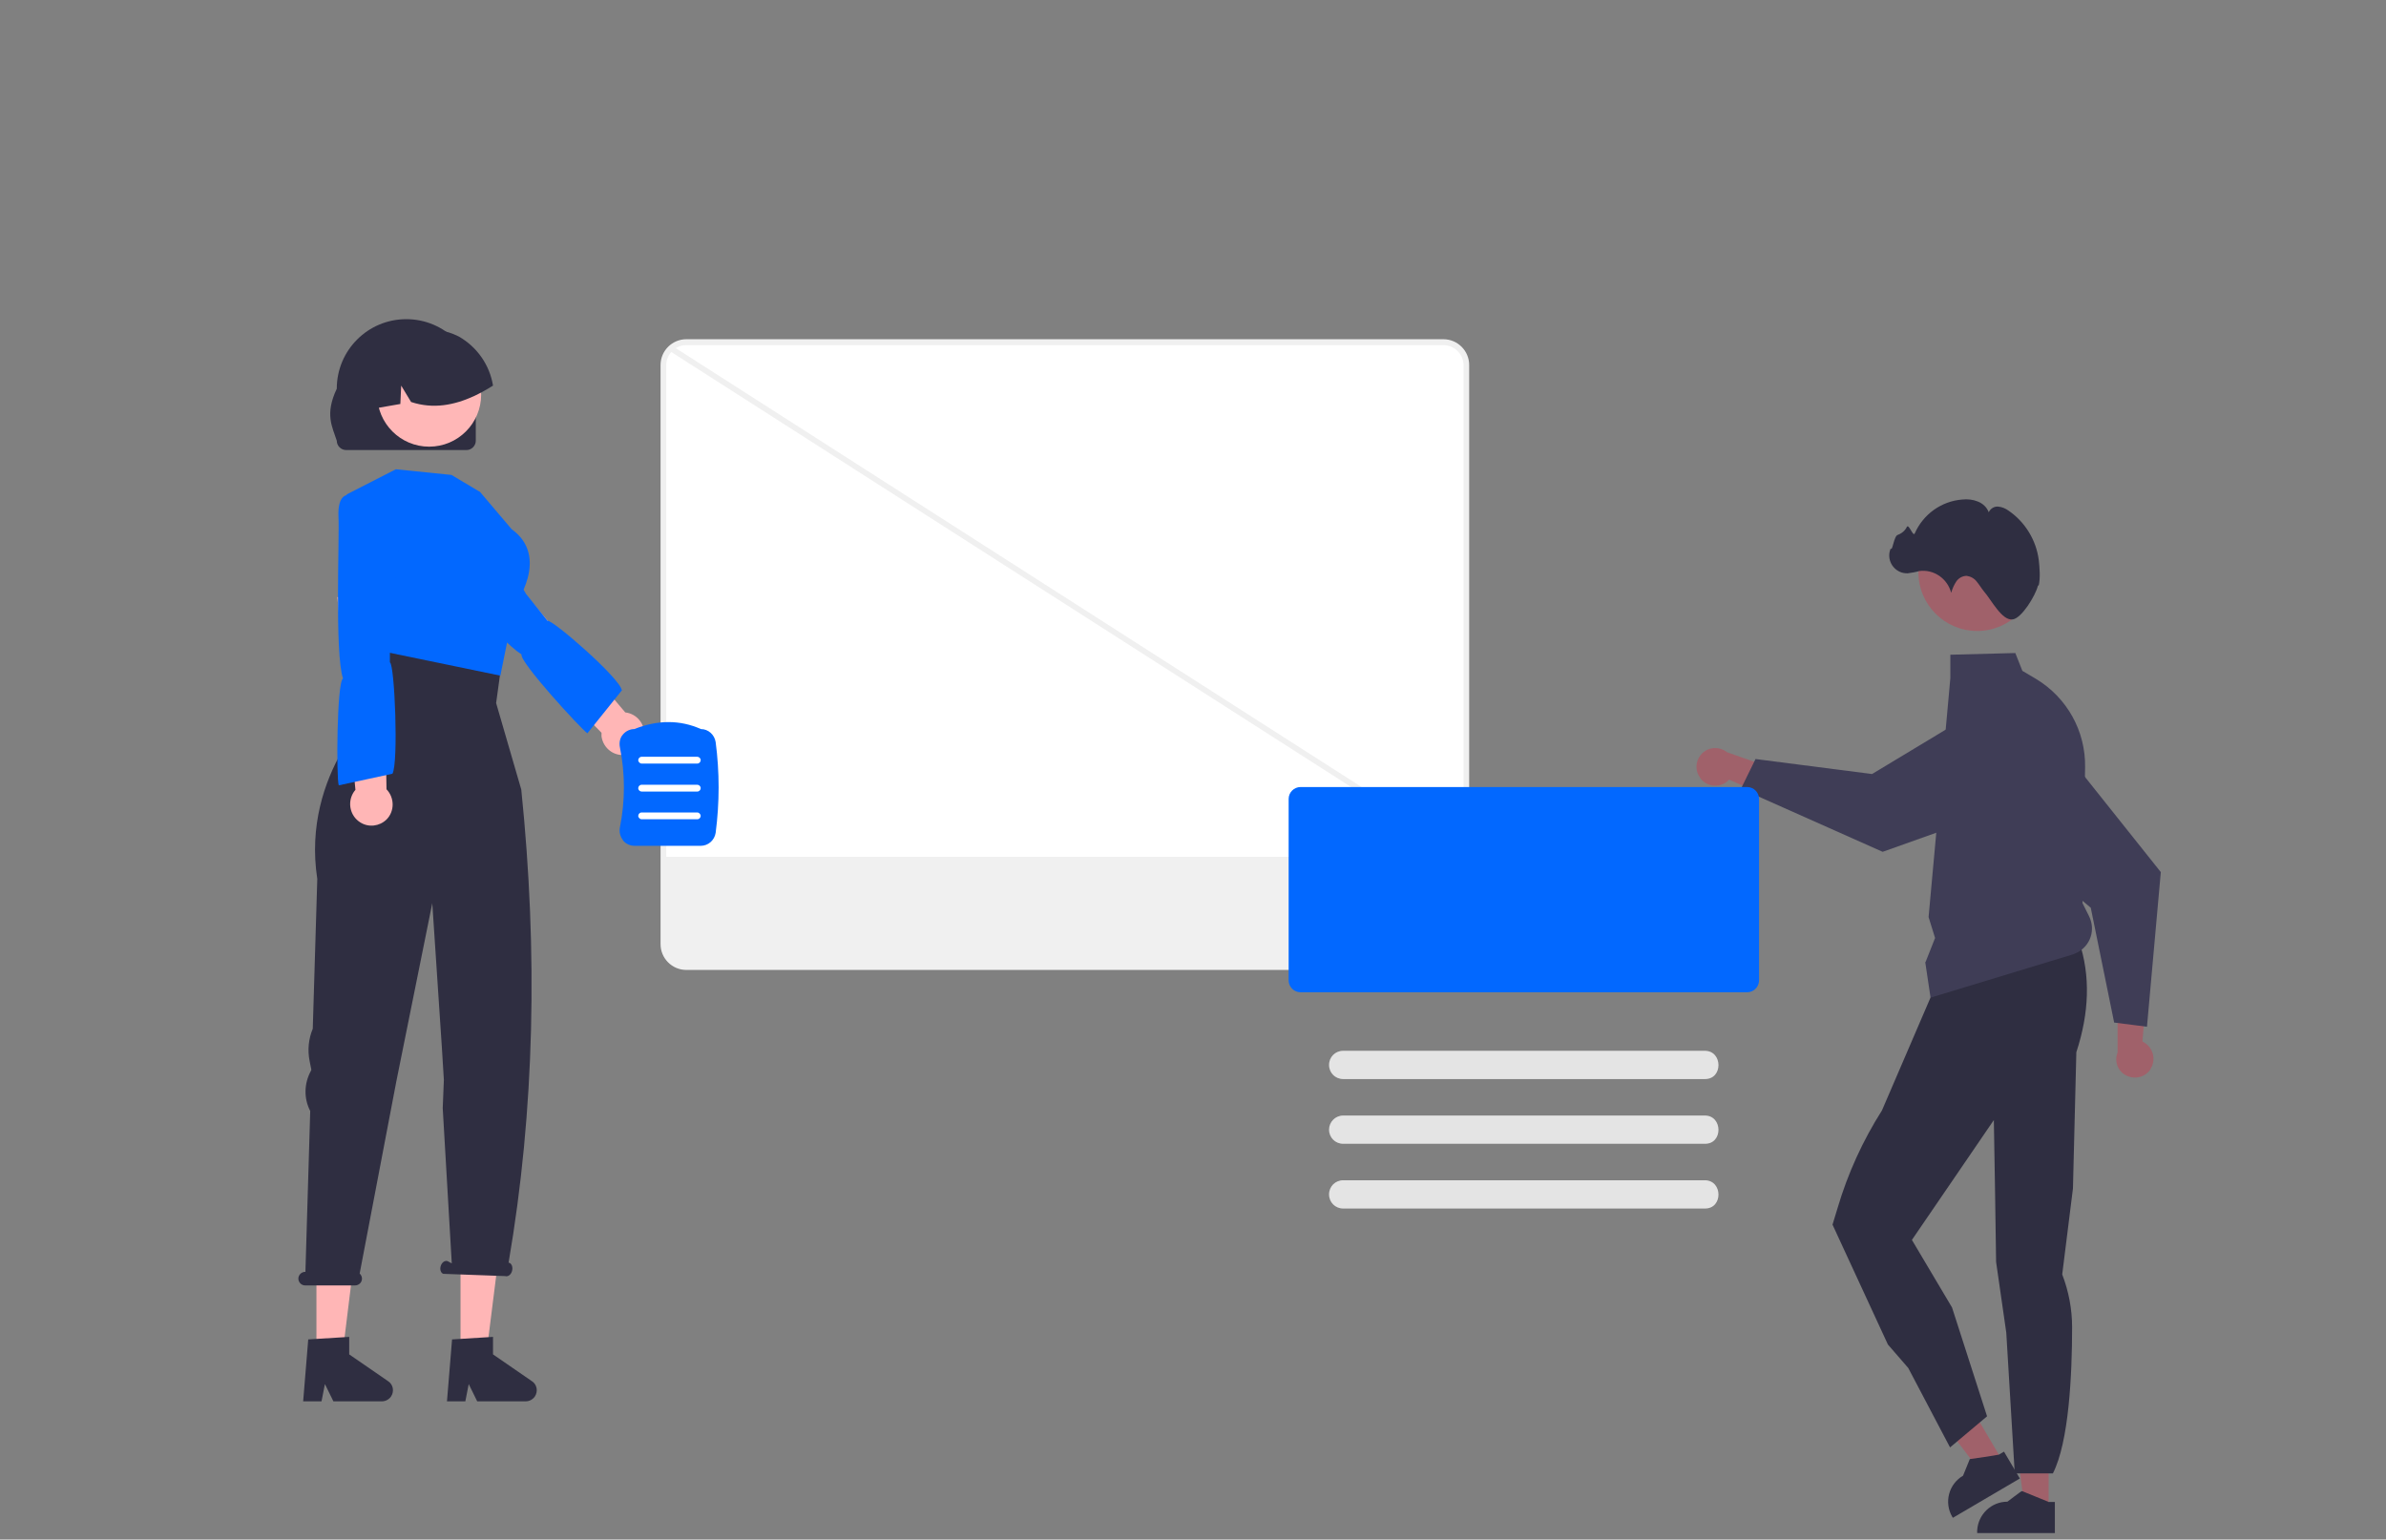 <svg width="251" height="162" viewBox="0 0 251 162" fill="none" xmlns="http://www.w3.org/2000/svg">
<rect x="0" y="0" width="251" height="162" fill="#808080" stroke="none"/>
<path d="M215.512 158.817H212.986L211.767 149.06H215.512V158.817Z" fill="#A0616A"/>
<path d="M215.453 158.014L212.748 156.913H212.659C212.659 156.884 211.173 158.014 211.173 158.014C209.479 158.014 208.082 159.353 207.993 161.048C207.993 161.108 207.993 161.137 207.993 161.197V161.316H216.166V158.044H215.453V158.014Z" fill="#2F2E41"/>
<path d="M210.697 153.79L208.498 155.069L202.524 147.246L205.734 145.342L210.697 153.79Z" fill="#A0616A"/>
<path d="M212.183 155.069L211.886 154.563L210.816 152.749L210.252 153.076H210.192C210.192 153.106 207.309 153.522 207.309 153.522H207.22L206.507 155.277C204.991 156.17 204.486 158.103 205.377 159.62L205.437 159.709L212.481 155.575L212.183 155.069Z" fill="#2F2E41"/>
<path d="M218.722 99.086C219.911 102.656 219.792 106.552 218.425 110.717L218.068 125.055L216.939 134.098C217.623 135.882 217.979 137.757 217.979 139.66C217.979 144.628 217.652 151.708 215.958 155.039H211.946L211.054 140.225L209.984 132.789L209.865 124.817L209.746 117.856L205.377 124.252L201.127 130.469L205.347 137.578L209.033 149.03L205.139 152.303L200.741 143.944L198.601 141.475L192.775 128.862L193.31 127.107C194.38 123.478 195.955 120.028 197.976 116.845L203.772 103.369L218.782 99.086H218.722Z" fill="#2F2E41"/>
<path d="M151.848 101.763H72.194C70.857 101.763 69.787 100.692 69.787 99.354V38.403C69.787 37.064 70.857 35.993 72.194 35.993H151.848C153.186 35.993 154.256 37.064 154.256 38.403V99.354C154.256 100.692 153.186 101.763 151.848 101.763Z" fill="white"/>
<path d="M151.848 102.061H72.194C70.708 102.061 69.489 100.841 69.489 99.354V38.403C69.489 36.916 70.708 35.696 72.194 35.696H151.848C153.334 35.696 154.553 36.916 154.553 38.403V99.354C154.553 100.841 153.334 102.061 151.848 102.061ZM72.194 36.321C71.035 36.321 70.084 37.273 70.084 38.433V99.383C70.084 100.544 71.035 101.495 72.194 101.495H151.848C153.007 101.495 153.959 100.544 153.959 99.383V38.433C153.959 37.273 153.007 36.321 151.848 36.321H72.194Z" fill="#F0F0F0"/>
<path d="M69.995 90.162V99.354C69.995 100.573 70.975 101.555 72.194 101.555H151.848C153.067 101.555 154.048 100.573 154.048 99.354V90.162H69.995Z" fill="#F0F0F0"/>
<path d="M70.687 36.378L70.367 36.879L153.898 90.344L154.218 89.843L70.687 36.378Z" fill="#F0F0F0"/>
<path d="M178.865 81.892C179.519 82.755 180.768 82.933 181.629 82.279C181.719 82.22 181.808 82.13 181.897 82.041L188.317 84.837L187.693 81.268L181.689 79.156C180.827 78.472 179.579 78.591 178.895 79.453C178.33 80.167 178.301 81.178 178.895 81.892H178.865Z" fill="#A0616A"/>
<path d="M184.691 79.87L196.936 81.446L209.568 73.831C212.213 72.225 215.631 73.087 217.236 75.735C217.355 75.913 217.444 76.122 217.533 76.33C218.752 79.037 217.652 82.22 215.037 83.588L198.066 89.626H198.036L183.145 82.993L184.691 79.84V79.87Z" fill="#3F3D56"/>
<path d="M202.554 101.257L203.564 98.699L202.881 96.498L204.872 74.664L205.169 71.362V68.893L212.005 68.715L212.748 70.589L214.205 71.451C217.444 73.415 219.406 76.925 219.346 80.732L219.079 95.04L219.762 96.409C220.476 97.837 219.911 99.532 218.484 100.246C218.366 100.305 218.217 100.365 218.068 100.424L203.089 104.976L202.524 101.198L202.554 101.257Z" fill="#3F3D56"/>
<path d="M207.993 66.394C211.407 66.394 214.175 63.624 214.175 60.207C214.175 56.79 211.407 54.02 207.993 54.02C204.578 54.02 201.811 56.79 201.811 60.207C201.811 63.624 204.578 66.394 207.993 66.394Z" fill="#A0616A"/>
<path d="M214.472 61.575C214.65 60.802 214.561 59.702 214.472 58.928C214.204 56.846 213.045 54.942 211.321 53.752C210.995 53.514 210.608 53.336 210.192 53.306C209.776 53.276 209.39 53.514 209.211 53.901C209.003 53.365 208.587 52.979 208.052 52.77C207.547 52.562 206.982 52.503 206.417 52.562C204.218 52.741 202.316 54.109 201.424 56.132C201.246 56.519 200.8 55.061 200.592 55.448C200.414 55.834 200.057 56.132 199.641 56.281C199.225 56.4 199.076 58.095 198.898 57.708C198.482 58.66 198.928 59.761 199.879 60.177C200.146 60.296 200.414 60.326 200.681 60.326C201.097 60.267 201.513 60.207 201.9 60.088C203.445 59.88 204.872 60.891 205.258 62.379C205.377 61.962 205.555 61.546 205.793 61.189C206.031 60.832 206.447 60.594 206.893 60.594C207.309 60.653 207.695 60.862 207.963 61.218C208.23 61.546 208.438 61.903 208.706 62.23C209.508 63.152 210.608 65.353 211.738 65.175C212.659 65.056 214.115 62.706 214.383 61.635L214.472 61.575Z" fill="#2F2E41"/>
<path d="M226.212 112.502C226.806 111.609 226.569 110.39 225.677 109.765C225.588 109.705 225.469 109.646 225.38 109.586L225.945 102.626L222.764 104.381V110.747C222.348 111.788 222.883 112.918 223.923 113.275C224.785 113.572 225.737 113.275 226.242 112.502H226.212Z" fill="#A0616A"/>
<path d="M222.408 107.623L219.941 95.516L208.647 86.027C206.299 84.034 205.972 80.524 207.963 78.144C208.112 77.966 208.26 77.817 208.409 77.668C210.578 75.646 213.937 75.646 216.077 77.668L227.312 91.768L225.855 108.04L222.378 107.594L222.408 107.623Z" fill="#3F3D56"/>
<path d="M183.799 104.411H136.809C136.125 104.411 135.561 103.845 135.561 103.161V84.064C135.561 83.38 136.125 82.815 136.809 82.815H183.799C184.483 82.815 185.047 83.38 185.047 84.064V103.161C185.047 103.845 184.483 104.411 183.799 104.411Z" fill="#0268FF"/>
<path d="M179.341 113.543H141.297C140.465 113.543 139.811 112.888 139.811 112.055C139.811 111.223 140.465 110.568 141.297 110.568H179.341C181.243 110.568 181.273 113.573 179.341 113.543Z" fill="#E4E4E4"/>
<path d="M179.341 120.355H141.297C140.465 120.355 139.811 119.7 139.811 118.867C139.811 118.064 140.465 117.38 141.297 117.38H179.341C181.243 117.38 181.273 120.385 179.341 120.355Z" fill="#E4E4E4"/>
<path d="M179.341 127.167H141.297C140.465 127.167 139.811 126.512 139.811 125.679C139.811 124.846 140.465 124.192 141.297 124.192H179.341C181.243 124.192 181.273 127.196 179.341 127.167Z" fill="#E4E4E4"/>
<path d="M65.804 79.423C64.585 79.602 63.456 78.739 63.278 77.49C63.278 77.371 63.278 77.222 63.278 77.103L48.981 62.587L52.964 59.82L65.774 74.962C67.022 75.11 67.884 76.211 67.766 77.43C67.647 78.472 66.844 79.275 65.804 79.423Z" fill="#FFB6B6"/>
<path d="M44.583 56.31C44.583 56.31 43.572 56.905 45.266 58.779C46.604 60.267 52.518 67.376 54.866 68.863C54.599 69.607 61.108 76.687 61.791 77.163L65.418 72.641C65.21 71.332 58.106 65.175 57.601 65.323L55.342 62.498L50.2 53.871L45.326 55.864L44.612 56.31H44.583Z" fill="#0268FF"/>
<path d="M33.288 142.813H35.993L37.271 132.402H33.288V142.813Z" fill="#FFB6B6"/>
<path d="M32.426 140.939L36.736 140.672V142.516L40.838 145.342C41.373 145.699 41.492 146.413 41.135 146.948C40.927 147.246 40.57 147.454 40.184 147.454H35.072L34.18 145.639L33.823 147.454H31.891L32.426 140.939Z" fill="#2F2E41"/>
<path d="M48.446 142.813H51.121L52.429 132.402H48.446V142.813Z" fill="#FFB6B6"/>
<path d="M47.555 140.939L51.864 140.672V142.516L55.966 145.342C56.501 145.699 56.62 146.413 56.263 146.948C56.055 147.246 55.699 147.454 55.312 147.454H50.2L49.308 145.639L48.952 147.454H47.02L47.555 140.939Z" fill="#2F2E41"/>
<path d="M32.129 133.83L32.635 116.904C31.951 115.595 31.981 114.019 32.694 112.71L32.753 112.561L32.575 111.669C32.337 110.509 32.456 109.319 32.902 108.248L33.377 92.482C31.654 81.268 39.887 73.98 39.887 73.98L38.371 67.644L53.261 66.186L52.191 73.98L54.837 83.082C56.59 100.157 56.263 116.785 53.499 132.878H53.588C53.856 132.997 53.975 133.384 53.856 133.77C53.737 134.157 53.41 134.365 53.142 134.276L46.633 134.038C46.366 133.949 46.247 133.562 46.366 133.205C46.485 132.819 46.812 132.61 47.079 132.7L47.525 132.938L46.574 116.607L46.693 113.632L46.485 110.241L45.474 95.04L41.7 113.751L37.836 134.008C38.133 134.276 38.163 134.722 37.895 135.02C37.747 135.169 37.568 135.258 37.36 135.258H32.099C31.713 135.258 31.386 134.931 31.386 134.544C31.386 134.157 31.713 133.83 32.099 133.83H32.129Z" fill="#2F2E41"/>
<path d="M50.438 51.729L47.495 49.974L41.64 49.379L36.469 52.027L36.528 60.088L39.827 68.447L52.637 71.094L54.123 63.747C54.123 63.747 57.928 58.631 53.826 55.686L50.468 51.729H50.438Z" fill="#0268FF"/>
<path d="M37.895 86.533C36.855 85.878 36.528 84.51 37.152 83.439C37.212 83.32 37.301 83.231 37.39 83.112L35.488 62.825L40.332 63.212L40.659 83.052C41.521 83.945 41.521 85.373 40.659 86.235C39.916 86.949 38.787 87.098 37.895 86.533Z" fill="#FFB6B6"/>
<path d="M36.647 52.086C36.647 52.086 35.488 51.908 35.607 54.407C35.725 56.4 35.191 68.744 36.082 71.392C35.428 71.808 35.369 81.863 35.636 82.636L41.283 81.416C41.937 80.286 41.521 69.904 41.016 69.696V66.067L42.294 54.139L37.479 52.175L36.647 52.056V52.086Z" fill="#0268FF"/>
<path d="M65.536 88.407C65.239 88.02 65.12 87.544 65.21 87.068C65.774 84.272 65.774 81.416 65.21 78.62C65.12 78.144 65.21 77.639 65.536 77.282C65.834 76.925 66.279 76.716 66.725 76.716C69.192 75.735 71.54 75.735 73.74 76.716C74.512 76.716 75.166 77.311 75.285 78.085C75.701 81.238 75.701 84.451 75.285 87.633C75.166 88.407 74.512 89.002 73.71 89.002H66.755C66.279 89.002 65.834 88.794 65.536 88.437V88.407Z" fill="#0268FF"/>
<path d="M67.498 80.346H73.353C73.561 80.346 73.71 80.167 73.71 79.989C73.71 79.78 73.532 79.632 73.353 79.632H67.498C67.29 79.632 67.141 79.81 67.141 79.989C67.141 80.167 67.32 80.346 67.498 80.346Z" fill="white"/>
<path d="M67.498 83.29H73.353C73.561 83.29 73.71 83.112 73.71 82.933C73.71 82.725 73.532 82.576 73.353 82.576H67.498C67.29 82.576 67.141 82.755 67.141 82.933C67.141 83.142 67.32 83.29 67.498 83.29Z" fill="white"/>
<path d="M67.498 86.206H73.353C73.561 86.206 73.71 86.027 73.71 85.849C73.71 85.67 73.532 85.492 73.353 85.492H67.498C67.29 85.492 67.141 85.67 67.141 85.849C67.141 86.027 67.32 86.206 67.498 86.206Z" fill="white"/>
<path d="M50.051 46.375V40.901C50.051 36.856 46.782 33.584 42.74 33.584C38.698 33.584 35.428 36.856 35.428 40.901C34.15 43.608 34.953 44.888 35.428 46.375C35.428 46.91 35.874 47.356 36.409 47.356H49.071C49.606 47.356 50.051 46.91 50.051 46.375Z" fill="#2F2E41"/>
<path d="M45.147 47C48.168 47 50.616 44.549 50.616 41.526C50.616 38.503 48.168 36.053 45.147 36.053C42.127 36.053 39.678 38.503 39.678 41.526C39.678 44.549 42.127 47 45.147 47Z" fill="#FFB7B7"/>
<path d="M39.411 42.954C39.471 42.954 39.5 42.954 39.56 42.954C40.422 42.805 41.254 42.657 42.116 42.508L42.205 40.574L43.245 42.3C45.593 43.073 47.792 42.627 49.873 41.675C50.557 41.348 51.211 40.991 51.864 40.574C51.508 38.403 50.2 36.529 48.298 35.428C48.209 35.398 48.149 35.339 48.06 35.309C47.941 35.25 47.792 35.19 47.644 35.131C45.474 34.268 43.007 34.774 41.313 36.35C39.649 37.957 38.876 40.574 39.411 42.984V42.954Z" fill="#2F2E41"/>
</svg>
